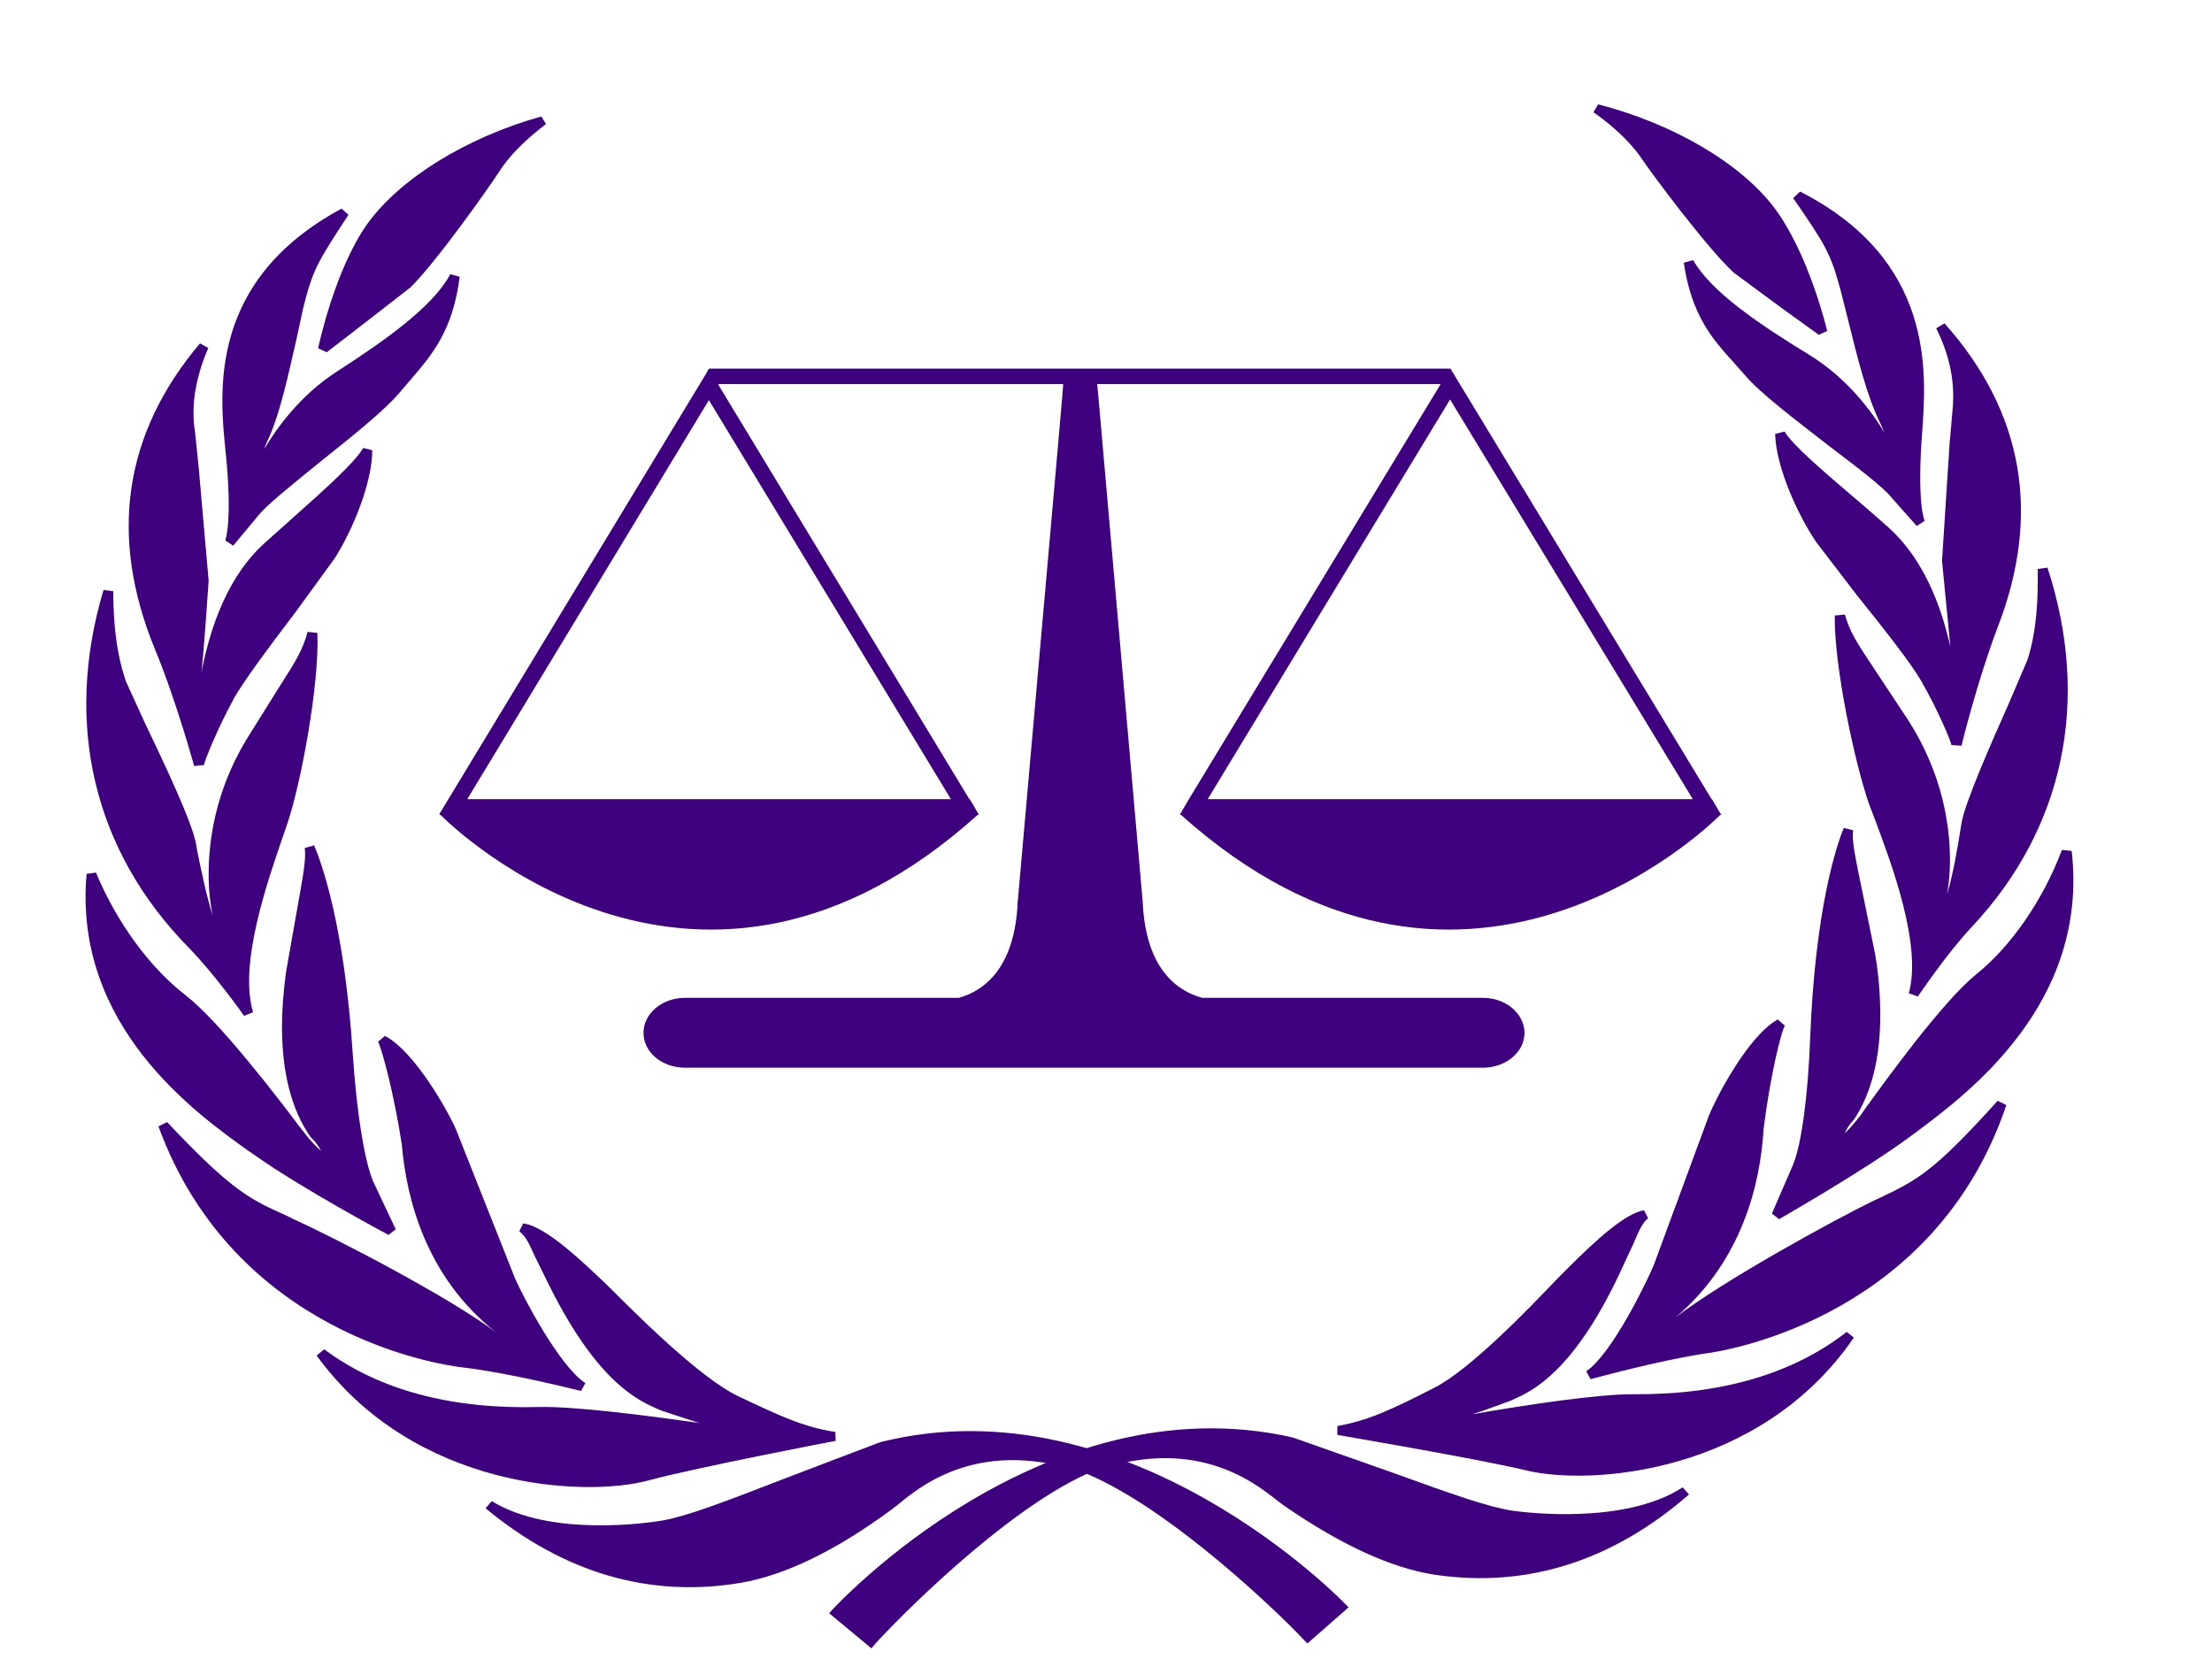 <?xml version="1.0"?><svg width="640" height="480" xmlns="http://www.w3.org/2000/svg">
 <title>Justice</title>
 <g>
  <title>Layer 1</title>
  <!-- AdFender script begin -->
  <!-- AdFender script end -->
  <g id="layer1">
   <g id="g2588">
    <path stroke-width="5" id="path26" fill="#3f007f" d="m498.035,235.483c0,0 0,0 -0.209,0l-2.509,-4.269l-0.104,0l-75.557,-124.56l-214.548,0l-0.732,1.328l-77.229,127.501l0.209,0l-0.105,0c-0.105,0 -0.105,0 -0.105,0c0,0 0,0.095 0.105,0.19l-0.105,0.095l0.314,0c4.807,4.838 75.243,72.193 155.399,0l0.314,0l-0.105,-0.19c0.105,0 0.105,0 0.105,-0.095l-0.105,0l0,0l0,0l-1.567,-2.751l-0.941,-1.518l-0.105,0l-72.631,-119.912l0.105,-0.189l99.697,0c0,0.569 -0.731,9.392 -13.167,149.795c-0.836,19.447 -9.928,25.804 -17.034,27.795l-79.215,0c-6.688,0 -12.019,4.554 -12.019,10.151c0,5.597 5.33,10.056 12.019,10.056l230.851,0c6.584,0 12.018,-4.459 12.018,-10.056c0,-5.598 -5.434,-10.151 -12.018,-10.151l-81.2,0c-7.21,-1.897 -16.407,-8.348 -17.243,-27.795c-12.332,-140.403 -13.063,-149.226 -13.167,-149.795l99.384,0l-72.84,120.101l0,0l-2.508,4.269l0.105,0l0,0l-0.209,0c0.105,0.095 0.105,0.095 0.105,0.095l-0.105,0.19l0.313,0c80.574,72.193 151.219,4.838 156.026,0l0.314,0l-0.105,-0.095c0.105,-0.095 0.105,-0.19 0.105,-0.19zm-222.91,-4.269l-139.932,0l69.914,-115.453l70.018,115.453zm74.303,0l70.123,-115.643l70.227,115.643l-140.35,0"/>
    <path stroke-width="5" id="path28" fill="#3f007f" d="m388.2,464.966c0,0 -61.24,-64.51 -133.035,-46.484c-33.023,12.237 -52.461,20.87 -63.121,22.767c-10.555,1.708 -35.427,3.51 -50.58,-5.787c27.798,23.052 53.611,24.476 72.631,21.25c19.02,-3.32 38.04,-17.361 42.952,-20.965c5.016,-3.51 23.096,-23.053 58.209,-10.435c25.395,10.814 57.687,42.595 63.121,48.287c9.824,-8.633 9.824,-8.633 9.824,-8.633"/>
    <path stroke-width="5" id="path30" fill="#3f007f" d="m254.748,417.248c-0.105,0 -28.426,10.815 -28.426,10.815c-16.616,6.45 -27.589,10.624 -34.59,11.858c-3.24,0.569 -32.292,5.028 -49.431,-5.598l-1.777,1.992c0,0.095 0.105,0.19 0.105,0.19c22.677,18.688 47.446,25.899 73.781,21.44c12.645,-2.182 27.275,-9.202 43.369,-21.061c0.209,-0.095 2.09,-1.613 2.09,-1.613c6.584,-5.408 24.036,-19.827 54.866,-8.728c24.558,10.435 56.014,40.888 62.494,47.908l1.045,1.044l11.914,-10.435l-0.941,-0.949c-0.628,-0.664 -62.599,-64.889 -134.498,-46.864zm-62.39,25.235c7.21,-1.234 18.289,-5.503 35.009,-12.048l28.321,-10.72c66.883,-16.791 124.988,39.654 130.526,45.157c-1.464,1.328 -6.271,5.503 -7.838,6.83c-8.047,-8.348 -38.249,-37.283 -62.598,-47.528c-32.501,-11.763 -50.894,3.415 -57.896,9.202l-1.672,1.424c-15.884,11.573 -30.097,18.499 -42.428,20.586c-22.469,3.889 -43.788,-1.613 -63.644,-15.368c17.662,5.597 39.294,2.94 42.22,2.466"/>
    <path stroke-width="5" id="path32" fill="#3f007f" d="m241.476,415.54c0,0 -39.503,7.684 -54.343,11.574c-14.839,3.984 -65.001,4.743 -94.263,-35.67c23.2,17.266 51.625,17.266 63.016,16.886c11.496,-0.284 41.07,3.7 55.597,6.167c-0.314,-2.466 -14.944,-5.408 -19.334,-7.494c-4.389,-2.087 -16.72,-5.408 -31.665,-35.006c-5.016,-9.012 -5.851,-14.04 -9.301,-16.791c6.271,0.854 18.498,12.807 22.26,16.412c3.762,3.605 26.544,27.416 39.502,33.488c12.959,6.166 19.334,9.108 28.531,10.435"/>
    <path stroke-width="5" id="path34" fill="#3f007f" d="m150.242,356.248c1.881,1.423 2.926,3.7 4.493,7.21l4.494,9.108c13.899,27.606 25.499,32.634 31.038,35.1l1.15,0.475l8.047,2.656c0.836,0.284 1.985,0.664 3.03,0.948c-14.944,-2.182 -36.785,-4.933 -46.609,-4.648c-25.394,0.664 -46.295,-4.934 -62.076,-16.697l-2.194,1.803c28.216,38.8 77.646,41.078 95.935,36.144c14.526,-3.889 53.82,-11.384 54.238,-11.479l-0.105,-2.561c-9.091,-1.423 -15.467,-4.364 -28.111,-10.34c-10.973,-5.218 -29.575,-23.811 -36.577,-30.831l-2.508,-2.466l-0.941,-0.854c-7.838,-7.495 -16.617,-15.179 -22.155,-15.843l-1.15,2.276zm50.058,52.082l-7.524,-2.466l-1.254,-0.569c-4.912,-2.087 -16.198,-7.115 -29.68,-33.868c0,-0.095 -4.493,-9.013 -4.493,-9.013c-0.836,-1.992 -1.881,-2.94 -2.822,-4.364c5.748,3.036 13.585,10.34 16.93,13.567l0.941,0.854l2.403,2.466c7.107,7.02 26.022,25.994 37.518,31.401c9.824,4.648 15.989,7.494 22.573,9.202c-11.809,2.371 -36.995,7.305 -48.176,10.341c-16.617,4.459 -59.673,2.466 -87.365,-28.934c15.257,8.917 34.173,13.376 56.641,12.712c10.973,-0.285 39.503,3.415 55.178,6.072l1.881,0.379l-0.208,-1.803c0,-0.379 -0.837,-0.664 -1.15,-1.043l0,0c0,0 -0.105,-0.095 -0.105,-0.095c-1.359,-1.518 -4.493,-2.846 -11.286,-4.839"/>
    <path stroke-width="5" id="path36" fill="#3f007f" d="m168.531,401.121c0,0 -19.856,-4.934 -34.591,-6.83c-14.839,-1.803 -66.569,-13.661 -86.739,-68.779c20.379,21.535 24.977,22.863 36.891,28.27c12.018,5.408 48.176,24.096 60.717,34.342c3.658,1.897 3.658,1.897 3.658,1.897c0,0 1.254,-1.423 -4.284,-5.692c-5.33,-4.364 -23.619,-19.447 -26.44,-53.221c-2.299,-14.893 -5.957,-28.46 -7.106,-30.263c8.256,4.27 17.975,21.536 19.96,26.373c1.986,4.933 15.362,38.99 17.139,43.069c1.672,3.985 12.541,25.615 20.796,30.832"/>
    <path stroke-width="5" id="path38" fill="#3f007f" d="m109.381,301.415c0.941,1.518 4.598,14.704 6.897,29.883c1.358,15.843 7.106,38.137 26.962,53.98c0.105,0 0.105,0 0.105,0.095c-13.794,-10.34 -46.609,-27.322 -58.626,-32.729l-1.881,-0.949c-10.346,-4.649 -15.572,-6.925 -34.487,-27.037l-2.508,1.234c21.946,60.05 81.2,68.968 87.888,69.727c14.526,1.708 34.174,6.83 34.382,6.83l1.254,-2.276c-7.629,-4.934 -18.289,-25.52 -20.379,-30.357l-17.034,-42.975c-1.881,-4.458 -11.704,-22.483 -20.587,-27.131l-1.986,1.708zm40.235,89.365c0.314,-0.285 0.418,-0.665 0.418,-1.139c0,-1.234 -0.941,-3.225 -4.911,-6.261c-19.021,-15.368 -24.664,-36.903 -25.917,-52.366c-1.568,-10.246 -3.867,-20.207 -5.643,-25.994c6.897,6.261 14.003,18.593 15.675,22.673l17.139,43.07c1.15,2.751 9.719,19.827 17.766,27.985c-6.688,-1.518 -19.543,-4.458 -30.098,-5.692c-6.062,-0.759 -58.418,-9.202 -81.931,-60.62c14.213,14.325 20.065,17.456 29.366,21.63l1.986,0.854c12.436,5.692 48.072,24.096 60.404,34.152c0.209,0.189 3.971,2.087 3.971,2.087l1.045,0.569l0.731,-0.948"/>
    <path stroke-width="5" id="path40" fill="#3f007f" d="m113.248,356.154c0,0 -24.872,-13.187 -38.562,-22.863c-13.69,-9.772 -52.148,-35.195 -48.176,-80.352c5.957,14.609 15.676,27.891 26.231,35.954c10.555,8.159 29.679,33.773 34.277,39.749c4.494,5.977 7.629,7.59 7.629,7.59c0,0 1.464,-2.941 -3.658,-8.064c-3.762,-5.503 -10.555,-18.404 -6.897,-46.579c4.598,-26.183 6.27,-32.445 5.434,-36.524c3.971,9.202 9.196,29.029 11.182,60.051c1.15,17.55 3.345,31.116 5.852,37.093c2.612,5.882 6.688,13.945 6.688,13.945"/>
    <path stroke-width="5" id="path42" fill="#3f007f" d="m88.167,245.349c0.105,0.57 0.105,1.234 0.105,1.992c0,2.941 -0.836,7.589 -2.612,17.456l-2.926,16.602c-0.731,5.597 -1.15,10.719 -1.15,15.558c0,13.282 2.717,24.001 8.152,31.875c1.776,1.708 2.612,3.036 3.135,4.174c-1.253,-1.138 -2.822,-2.656 -4.703,-5.123c0,0 -1.567,-1.992 -1.567,-1.992c-6.271,-8.349 -23.2,-30.452 -32.92,-37.947c-10.346,-7.968 -19.96,-21.155 -25.917,-35.48l-2.717,0.38c-3.867,44.208 31.874,69.443 47.132,80.352l1.567,1.044c13.586,9.677 38.458,22.957 38.667,23.052l2.09,-1.613l-6.585,-13.945c-2.508,-6.072 -4.703,-19.732 -5.851,-36.713c-2.404,-37.568 -9.197,-55.782 -11.182,-60.431l-2.717,0.759zm0.314,19.828c1.15,-5.977 1.776,-9.772 2.195,-12.808c2.822,8.918 6.793,25.615 8.569,52.841c1.149,17.172 3.343,31.116 6.06,37.473c0,0 2.926,6.166 4.807,10.34c-7.42,-4.079 -24.244,-13.471 -34.591,-20.776l-1.567,-1.139c-14.108,-10.056 -46.296,-32.824 -46.296,-71.719c0,-0.474 0,-0.949 0,-1.423c6.166,12.902 14.526,24.571 24.141,31.97c9.51,7.21 26.231,29.219 32.501,37.473l1.464,1.992c4.703,6.072 8.046,7.874 8.151,7.969l1.464,0.759l0.522,-1.423c0.314,-0.38 1.672,-3.89 -3.867,-9.487c-6.898,-10.056 -9.091,-25.425 -6.479,-45.442c0,0 2.926,-16.601 2.926,-16.601"/>
    <path stroke-width="5" id="path44" fill="#3f007f" d="m71.864,293.257c0,0 -8.569,-12.143 -16.303,-20.112c-7.733,-7.779 -41.906,-42.879 -24.245,-102.077c0,13.756 2.09,21.535 3.658,26.468c1.777,4.838 18.706,37.852 20.379,46.769c1.672,8.917 4.493,25.709 8.465,27.606c1.463,-0.854 -0.209,-3.795 -0.731,-6.546c-0.628,-2.656 -5.539,-25.614 9.301,-50.564c13.481,-21.915 15.989,-24.002 17.975,-31.591c0.627,14.325 -4.493,42.69 -8.569,54.643c-3.971,11.859 -14.736,39.465 -9.928,55.402"/>
    <path stroke-width="5" id="path46" fill="#3f007f" d="m54.516,274.093c7.525,7.684 16.095,19.732 16.095,19.827l2.612,-1.043c-4.181,-13.851 4.076,-37.568 8.465,-50.374l1.463,-4.269c3.867,-11.384 9.302,-40.129 8.674,-55.118l-2.822,-0.284c-1.463,5.218 -3.03,7.874 -8.569,16.507l-9.301,14.893c-8.779,14.704 -10.764,28.84 -10.764,38.706c0,5.787 0.732,9.771 1.15,11.858c-1.881,-5.787 -3.553,-14.23 -4.493,-18.783l-0.314,-1.898c-1.15,-6.261 -9.092,-23.052 -14.944,-35.29l-5.33,-11.669c-1.568,-4.554 -3.658,-12.333 -3.658,-26.089l-2.822,-0.379c-11.6,38.8 -2.822,75.514 24.558,103.404zm2.09,-1.802c-19.02,-19.257 -28.738,-42.974 -28.738,-68.683c0,-7.21 1.045,-14.515 2.508,-21.914c0.732,7.684 2.09,12.807 3.24,16.222c0,0 5.539,11.953 5.539,11.953c5.434,11.384 13.69,28.745 14.735,34.627c0,0 0.314,1.992 0.314,1.992c2.612,13.377 5.016,24.666 8.987,26.562l0.732,0.285l0.731,-0.379c0.836,-0.475 1.15,-1.329 1.15,-2.182c0,-1.044 -0.314,-2.182 -0.732,-3.32l-0.627,-2.276c-0.418,-1.708 -1.254,-6.072 -1.254,-12.333c0,-9.487 1.986,-23.147 10.555,-37.378l9.197,-14.799c2.612,-4.174 4.389,-6.925 5.643,-9.392c-0.836,15.368 -5.016,36.714 -8.152,46.2l-1.463,4.269c-3.867,11.099 -9.824,28.08 -9.824,42.026c0,1.518 0.418,2.846 0.627,4.269c-3.239,-4.269 -8.256,-10.719 -13.167,-15.748"/>
    <path stroke-width="5" id="path48" fill="#3f007f" d="m57.546,221.252c0,0 -5.12,-18.878 -11.391,-33.962c-6.27,-15.179 -18.288,-50.374 12.854,-87.088c-6.584,14.609 -3.971,24.096 -3.971,25.709c0,1.613 3.867,34.057 3.971,42.121c0.105,10.34 -1.986,28.175 -1.986,28.175c0,0 0.731,2.182 2.299,0c0.941,-1.328 3.031,-24.381 18.289,-38.136c14.109,-12.807 25.603,-22.483 28.739,-27.796c0,9.393 -5.957,23.243 -10.868,30.737c-4.807,7.589 -24.768,32.444 -29.367,40.793c-4.493,8.443 -8.569,18.404 -8.569,19.447"/>
    <path stroke-width="5" id="path50" fill="#3f007f" d="m44.797,187.765c6.166,14.799 11.287,33.678 11.391,33.868l2.822,-0.285c0.105,-1.044 3.867,-10.435 8.465,-18.878c2.612,-4.933 10.66,-15.653 17.87,-25.14l11.391,-15.653c5.33,-8.253 10.973,-22.104 10.973,-31.401l-2.613,-0.664c-2.508,4.269 -10.658,11.574 -21.109,20.871l-7.421,6.64c-12.644,11.384 -16.511,29.22 -17.975,35.86c0,0 -0.313,1.518 -0.418,2.182c0.522,-2.371 2.194,-27.131 2.194,-27.131l-2.926,-33.299l-1.044,-10.056c-0.209,-1.139 -0.418,-2.941 -0.418,-5.313c0,-4.364 0.836,-10.72 4.284,-18.688l-2.403,-1.329c-22.051,26.089 -26.44,55.782 -13.063,88.416zm2.717,-0.949c-4.912,-11.953 -7.42,-23.527 -7.42,-34.626c0,-15.558 5.121,-30.167 14.735,-43.923c-1.15,4.364 -1.672,8.253 -1.672,11.099c0,2.466 0.209,4.364 0.314,5.598c0.208,0.948 1.044,10.056 1.044,10.056l3.031,33.014c0,0 -1.986,27.985 -1.986,27.985c0.209,0.854 0.732,2.277 2.195,2.372c1.045,0.19 1.986,-0.38 2.717,-1.518c0,0 0.941,-3.415 0.941,-3.415c1.464,-6.45 5.121,-23.621 17.139,-34.436c0,0 7.524,-6.735 7.524,-6.735c8.569,-7.684 14.422,-13.187 18.184,-17.646c-1.358,8.918 -6.165,19.827 -10.032,25.804l-11.286,15.463c-7.211,9.487 -15.362,20.301 -18.079,25.329c-2.718,5.029 -5.435,11.1 -7.107,15.369c-1.986,-6.451 -5.748,-19.068 -10.241,-29.788"/>
    <path stroke-width="5" id="path52" fill="#3f007f" d="m66.534,156.933c0,0 2.299,-5.218 0.209,-26.278c-2.195,-21.061 -3.135,-49.805 32.814,-69.158c-8.987,13.661 -10.45,16.032 -13.167,27.226c-2.717,11.1 -5.748,28.935 -10.66,38.99c-1.986,4.934 -3.239,8.823 -2.299,9.298c0.836,0.474 1.253,-0.38 1.881,-2.087c0.836,-1.708 8.151,-16.792 22.991,-26.373c14.839,-9.581 28.216,-19.162 33.232,-28.649c-2.195,17.55 -9.51,23.811 -16.826,32.634c-7.942,9.582 -36.471,29.599 -41.279,36.144c-4.912,6.451 -6.898,8.254 -6.898,8.254"/>
    <path stroke-width="5" id="path54" fill="#3f007f" d="m65.28,130.75c2.09,20.207 -0.105,25.614 -0.105,25.614l2.299,1.518l7.106,-8.539c2.195,-2.94 9.928,-9.107 17.976,-15.653c9.405,-7.494 19.124,-15.273 23.304,-20.396c0,0 2.926,-3.415 2.926,-3.415c6.271,-7.305 12.227,-14.23 14.213,-29.788l-2.717,-0.759c-5.016,9.392 -18.706,19.068 -32.814,28.176c-10.764,6.925 -17.557,16.601 -21.006,22.388c0.208,-0.664 0.313,-0.854 0.627,-1.708c3.762,-7.589 6.27,-19.543 8.674,-29.978l1.986,-9.202c2.717,-10.814 3.971,-12.997 13.063,-26.847l-1.985,-1.803c-38.666,20.871 -35.323,53.126 -33.546,70.391zm3.762,15.273c0,-3.889 -0.208,-8.917 -0.941,-15.463c-0.418,-4.079 -0.836,-9.013 -0.836,-14.419c0,-15.369 5.016,-34.436 27.172,-49.236c-5.54,8.538 -7.211,12.237 -9.406,21.535l-2.194,9.202c-2.195,10.34 -4.807,22.104 -8.465,29.599c-1.986,4.838 -2.717,7.494 -2.717,9.012c0,1.044 0.418,1.518 1.044,1.897l0.523,0.285l1.254,-0.095c1.149,-0.38 1.672,-1.518 2.194,-3.035c0.731,-1.518 8.152,-16.412 22.469,-25.709c11.808,-7.589 22.991,-15.653 29.679,-23.621c-2.404,10.34 -7.002,16.127 -12.331,22.388l-2.926,3.32c-4.076,4.933 -14.004,12.997 -22.886,20.112c-8.569,6.925 -16.095,12.902 -18.498,16.127c0,0 -1.672,2.087 -3.344,4.079c0.104,-1.613 0.208,-3.415 0.208,-5.977"/>
    <path stroke-width="5" id="path56" fill="#3f007f" d="m93.392,101.056c0,0 4.703,-22.293 14.108,-35.48c9.405,-13.187 28.948,-24.855 49.535,-30.642c-7.21,5.503 -11.6,10.435 -14.108,14.42c-2.509,3.889 -18.079,25.994 -25.186,33.014c-7.315,7.02 -19.02,13.376 -24.349,18.688"/>
    <path stroke-width="5" id="path58" fill="#3f007f" d="m106.246,64.817c-9.405,13.282 -14.003,35.1 -14.212,35.954l2.509,1.139l10.45,-8.063l13.69,-10.625c7.42,-7.21 23.096,-29.409 25.5,-33.204c2.925,-4.649 7.524,-9.392 13.794,-14.135l-1.359,-2.182c-21.737,6.071 -40.966,18.025 -50.371,31.116zm2.509,1.423c7.942,-11.194 23.827,-21.345 42.011,-27.701c-3.658,3.415 -6.898,6.83 -9.092,10.151c-2.403,3.699 -17.87,25.709 -25.081,32.824c0,0 -17.661,13.566 -20.901,16.032c1.777,-6.83 6.166,-21.63 13.063,-31.306"/>
    <path stroke-width="5" id="path60" fill="#3f007f" d="m241.893,466.673c0,0 59.464,-65.933 131.676,-49.521c33.442,11.479 52.985,19.637 63.748,21.156c10.66,1.613 35.427,2.845 50.371,-6.925c-27.171,23.716 -52.984,25.804 -72.003,22.957c-19.124,-2.846 -38.458,-16.412 -43.475,-19.922c-5.016,-3.51 -23.827,-22.483 -58.418,-9.107c-25.291,11.384 -56.642,43.828 -61.867,49.71c-10.033,-8.348 -10.033,-8.348 -10.033,-8.348"/>
    <path stroke-width="5" id="path62" fill="#3f007f" d="m240.743,465.82l-0.836,0.949l12.227,10.15l0.941,-1.139c6.375,-7.114 37.099,-38.326 61.345,-49.331c30.411,-11.763 48.281,2.277 54.969,7.59l1.881,1.423c16.617,11.479 31.352,18.309 44.206,20.207c26.335,3.794 50.999,-3.985 73.049,-23.148c0.104,-0.095 0.104,-0.095 0.104,-0.189l-1.777,-1.992c-16.93,11.004 -46.086,7.21 -49.326,6.735c-7.002,-1.044 -17.87,-4.933 -34.382,-10.909l-29.053,-10.246c-72.422,-16.507 -132.72,49.236 -133.348,49.9zm132.512,-47.433l28.844,10.246c16.721,5.977 27.694,9.961 35.009,11.004c2.718,0.38 23.305,2.941 40.444,-2.371c-19.02,13.471 -39.607,18.973 -61.658,15.748c-12.228,-1.803 -26.649,-8.349 -42.639,-19.543c-0.208,-0.095 -1.986,-1.423 -1.986,-1.423c-7.106,-5.598 -25.916,-20.397 -58.105,-7.874c-23.932,10.72 -53.507,40.318 -61.344,48.951c-1.568,-1.233 -6.48,-5.407 -7.943,-6.545c5.329,-5.692 61.867,-63.466 129.377,-48.192"/>
    <path stroke-width="5" id="path64" fill="#3f007f" d="m387.26,413.927c0,0 39.712,6.64 54.551,10.246c14.945,3.605 65.211,3.225 93.428,-37.852c-22.783,17.835 -51.313,18.499 -62.704,18.404c-11.391,-0.094 -40.966,4.554 -55.283,7.4c0.209,-2.561 14.736,-5.787 19.124,-7.969c4.285,-2.182 16.512,-5.787 30.62,-35.765c4.912,-9.107 5.539,-14.23 8.988,-16.981c-6.271,1.044 -18.184,13.282 -21.841,16.887c-3.762,3.794 -25.917,28.08 -38.667,34.436c-12.749,6.545 -19.124,9.487 -28.216,11.194"/>
    <path stroke-width="5" id="path66" fill="#3f007f" d="m454.143,366.399l-1.045,1.043l-2.822,2.846c-6.793,7.115 -24.768,25.994 -35.427,31.306c-12.959,6.64 -19.124,9.392 -27.903,11.004l0,2.561c0.314,0.095 39.816,6.736 54.552,10.246c18.393,4.553 67.824,1.138 94.89,-38.421l-2.089,-1.613c-15.572,12.143 -36.368,18.215 -61.659,18.025c-9.927,-0.095 -31.56,3.13 -46.609,5.787c1.045,-0.379 2.195,-0.759 3.135,-1.043l7.838,-2.846l1.254,-0.57c5.016,-2.276 16.826,-7.778 30.098,-35.764l4.284,-9.203c1.464,-3.51 2.509,-5.882 4.181,-7.304l-1.15,-2.277c-5.434,0.855 -13.899,8.633 -21.528,16.223zm-37.936,37.567c11.078,-5.692 28.739,-24.096 36.263,-31.97l2.717,-2.751l1.15,-1.138c3.24,-3.225 10.764,-10.53 16.303,-13.756c-0.836,1.423 -1.881,2.466 -2.717,4.458l-4.181,9.013c-12.854,27.227 -24.035,32.35 -28.843,34.626l-1.254,0.569c0,0 -7.42,2.656 -7.42,2.656c-6.793,2.182 -9.824,3.605 -11.183,5.124c0,0 -0.104,0.094 -0.104,0.094l0,0c-0.314,0.38 -1.045,0.759 -1.15,1.139l-0.105,1.803l1.881,-0.475c13.377,-2.656 43.265,-7.399 54.969,-7.304c22.469,0.095 41.28,-4.744 56.328,-14.135c-26.962,32.16 -69.913,35.101 -86.634,31.021c-11.182,-2.75 -36.577,-7.209 -48.49,-9.202c6.375,-1.897 12.436,-4.743 22.468,-9.772zm52.149,-35.005l0,0"/>
    <path stroke-width="5" id="path68" fill="#3f007f" d="m459.891,397.8c0,0 19.542,-5.502 34.277,-7.589c14.839,-2.182 66.256,-15.273 84.858,-70.865c-19.752,22.009 -24.246,23.432 -36.054,29.219c-11.809,5.598 -47.551,25.045 -59.882,35.575c-3.658,1.992 -3.658,1.992 -3.658,1.992c0,0 -1.045,-1.329 4.181,-5.693c5.329,-4.458 23.199,-20.016 25.185,-53.884c1.881,-14.894 5.226,-28.46 6.375,-30.452c-8.152,4.554 -17.453,22.104 -19.334,26.942c-1.881,4.933 -14.422,39.274 -15.989,43.354c-1.673,4.079 -11.914,25.899 -19.96,31.4"/>
    <path stroke-width="5" id="path70" fill="#3f007f" d="m494.481,322.665l-15.989,43.354c-2.09,5.028 -12.122,25.709 -19.542,30.737l1.253,2.277c0.209,0 19.752,-5.503 34.278,-7.589c6.584,-0.949 65.629,-11.194 86.008,-71.719l-2.508,-1.234c-18.602,20.681 -23.41,22.958 -33.86,27.986l-1.881,0.854c-11.705,5.692 -43.578,23.147 -57.478,33.868c19.334,-16.412 24.559,-38.706 25.5,-54.548c1.881,-15.274 5.12,-28.366 6.165,-29.884l-2.089,-1.803c-8.779,4.933 -18.08,23.242 -19.857,27.701zm-13.272,44.208c0,0 15.989,-43.354 15.989,-43.354c1.568,-4.174 8.361,-16.602 15.049,-23.052c-1.568,5.787 -3.554,15.558 -4.912,25.899c-1.359,22.483 -9.615,40.318 -24.663,53.126c-3.658,3.035 -4.703,5.028 -4.703,6.261c0,0.475 0.105,0.949 0.418,1.234l0.731,0.854l4.704,-2.561c12.227,-10.34 47.445,-29.599 59.776,-35.575l1.777,-0.854c9.301,-4.459 15.048,-7.684 28.948,-22.483c-22.051,51.987 -74.199,61.569 -80.365,62.517c-10.45,1.518 -23.2,4.648 -29.889,6.45c7.838,-8.253 15.781,-25.045 17.139,-28.46"/>
    <path stroke-width="5" id="path72" fill="#3f007f" d="m513.92,351.6c0,0 24.454,-13.851 37.935,-23.907c13.377,-9.961 51.208,-36.239 46.087,-81.301c-5.643,14.704 -14.945,28.176 -25.291,36.524c-10.346,8.348 -28.739,34.436 -33.128,40.508c-4.493,6.072 -7.524,7.779 -7.524,7.779c0,0 -1.567,-2.94 3.448,-8.253c3.554,-5.408 10.138,-18.594 5.643,-46.579c-5.225,-26.183 -7.001,-32.35 -6.374,-36.334c-3.658,9.202 -8.36,29.029 -9.51,60.145c-0.627,17.646 -2.612,31.211 -5.017,37.188c-2.403,6.072 -6.27,14.23 -6.27,14.23"/>
    <path stroke-width="5" id="path74" fill="#3f007f" d="m523.743,300.182c-0.628,16.982 -2.509,30.737 -4.912,36.714l-6.166,14.23l2.09,1.613c0.209,-0.19 24.663,-14.04 38.04,-24.002l1.568,-1.138c14.944,-11.195 50.057,-37.189 45.041,-81.396l-2.822,-0.285c-5.539,14.609 -14.63,27.796 -24.872,36.049c-9.51,7.684 -25.813,30.168 -31.978,38.705l-1.464,2.087c-1.881,2.466 -3.344,3.985 -4.493,5.123c0.418,-1.044 1.15,-2.371 2.717,-4.079c5.016,-7.589 7.524,-17.741 7.524,-30.073c0,-5.503 -0.418,-11.384 -1.463,-17.551c0,-0.095 -3.448,-16.887 -3.448,-16.887c-2.09,-10.056 -3.031,-14.609 -3.031,-17.455c0,-0.57 0,-1.139 0.105,-1.613l-2.718,-0.664c-1.985,4.744 -8.255,23.147 -9.718,60.62zm-2.195,37.663c2.508,-6.261 4.494,-20.302 5.121,-37.568c1.045,-27.227 4.598,-43.923 7.21,-52.936c0.418,2.941 1.15,6.735 2.403,12.428l3.449,16.791c0.94,6.166 1.463,11.954 1.463,17.266c0,11.764 -2.403,21.441 -7.001,28.461c-3.135,3.32 -3.867,5.977 -3.867,7.589c0,1.044 0.313,1.708 0.417,1.803l0.628,1.423l1.358,-0.759c0.209,-0.095 3.449,-1.992 7.943,-8.159l1.567,-2.087c6.062,-8.443 22.155,-30.737 31.456,-38.137c9.301,-7.589 17.348,-19.448 23.096,-32.445c0.105,1.044 0.209,2.182 0.209,3.226c0,37.757 -30.829,60.715 -44.519,70.865l-1.568,1.139c-10.137,7.589 -26.649,17.36 -33.964,21.63c1.776,-4.08 4.598,-10.53 4.598,-10.53"/>
    <path stroke-width="5" id="path76" fill="#3f007f" d="m553.631,287.66c0,0 8.256,-12.333 15.781,-20.397c7.524,-7.969 40.861,-43.923 21.632,-102.646c0.314,13.756 -1.463,21.63 -3.031,26.562c-1.567,4.838 -17.556,38.231 -19.02,47.149c-1.567,9.012 -3.971,25.804 -7.942,27.795c-1.359,-0.759 0.313,-3.794 0.731,-6.45c0.522,-2.751 4.807,-25.899 -10.66,-50.374c-14.003,-21.535 -16.617,-23.716 -18.707,-31.211c-0.313,14.325 5.644,42.595 9.824,54.359c4.39,11.859 15.885,39.18 11.391,55.213"/>
    <path stroke-width="5" id="path78" fill="#3f007f" d="m589.581,164.617c0,1.138 0,2.371 0,3.51c0,9.012 -0.94,16.412 -2.926,22.673l-5.226,12.238c-5.434,12.238 -12.854,29.03 -13.899,35.101l-0.418,2.561c-0.731,4.648 -2.09,12.522 -3.762,18.025c0.314,-1.897 0.836,-5.123 0.836,-9.866c0,-9.866 -2.09,-24.76 -11.913,-40.223c0,0 -9.719,-14.704 -9.719,-14.704c-5.643,-8.443 -7.315,-11.099 -8.779,-16.127l-2.926,0.284c-0.209,14.799 5.957,43.449 10.033,54.833l1.672,4.364c4.703,12.617 13.586,36.144 9.719,50.09l2.612,0.949c0.105,-0.095 8.256,-12.333 15.676,-20.207c26.649,-28.46 34.382,-65.363 21.841,-103.879l-2.822,0.38zm-27.798,102.646c3.971,-1.992 6.061,-13.092 8.151,-26.183l0.418,-2.467c1.045,-5.882 8.674,-23.147 13.69,-34.626l5.33,-12.427c1.045,-3.321 2.09,-9.108 2.612,-16.887c2.09,8.443 3.345,16.792 3.345,24.95c0,24.666 -9.092,47.718 -26.963,66.786c-4.703,5.028 -9.51,11.479 -12.645,15.843c0.105,-1.044 0.418,-1.897 0.418,-2.941c0,-14.04 -6.584,-31.59 -10.869,-42.879l-1.672,-4.364c-3.345,-9.487 -7.943,-30.547 -9.197,-45.821c1.359,2.371 3.031,5.028 5.748,9.012l9.719,14.704c9.405,14.989 11.391,29.315 11.391,38.801c0,5.312 -0.627,9.202 -0.836,10.625c-0.104,0 -0.731,2.467 -0.731,2.467c-0.209,1.138 -0.627,2.182 -0.627,3.13c0,0.949 0.313,1.803 1.254,2.277l0.732,0.38l0.731,-0.38"/>
    <path stroke-width="5" id="path80" fill="#3f007f" d="m566.067,215.466c0,0 4.703,-19.068 10.555,-34.342c5.852,-15.274 16.93,-50.659 -15.048,-86.708c6.897,14.419 4.598,24.001 4.703,25.614c0,1.613 -3.135,34.152 -2.926,42.216c0.105,10.34 2.717,28.08 2.717,28.08c0,0 -0.731,2.182 -2.299,0.095c-1.045,-1.423 -3.659,-24.381 -19.229,-37.757c-14.526,-12.428 -26.231,-21.82 -29.47,-27.132c0.209,9.487 6.584,23.052 11.6,30.547c5.016,7.399 25.604,31.875 30.411,40.128c4.703,8.254 8.987,18.12 8.987,19.258"/>
    <path stroke-width="5" id="path82" fill="#3f007f" d="m560.215,94.985c4.181,8.443 4.912,15.179 4.912,19.543c0,1.897 -0.105,3.32 -0.208,4.269l-0.837,9.487l-2.194,33.963c0,0 1.672,17.266 2.403,24.76c-1.776,-7.305 -5.957,-24.286 -18.811,-35.195c0,-0.095 -7.943,-6.926 -7.943,-6.926c-10.45,-8.917 -18.706,-15.937 -21.215,-20.016l-2.717,0.664c0.209,9.297 6.271,22.957 11.809,31.211l11.913,15.558c7.421,9.202 15.676,19.732 18.393,24.476c4.912,8.443 8.779,17.74 8.883,18.783l2.926,0.19c0,-0.19 4.703,-19.163 10.45,-34.247c12.645,-32.634 7.524,-62.233 -15.362,-87.941l-2.404,1.423zm5.121,97.618c1.464,-0.189 1.986,-1.613 2.09,-1.897c0,0 0,0 0,0c0,-1.044 -2.717,-28.46 -2.717,-28.46l2.299,-33.678l0.628,-8.538c0.105,-1.423 0.313,-3.225 0.313,-5.407c0,-3.131 -0.731,-7.495 -2.089,-12.238c10.45,14.04 15.989,29.219 15.989,45.536c0,10.53 -2.195,21.44 -6.584,32.729c-4.181,10.91 -7.733,23.622 -9.405,30.073c-1.777,-4.175 -4.599,-10.151 -7.525,-15.179c-2.926,-4.933 -11.286,-15.463 -18.601,-24.76l-11.809,-15.464c-4.598,-6.735 -9.301,-17.076 -10.868,-25.519c3.867,4.269 9.823,9.582 18.497,17.076l8.047,6.735c12.227,10.53 16.198,27.037 17.87,34.057l1.045,3.415c0.836,1.139 1.776,1.613 2.822,1.518"/>
    <path stroke-width="5" id="path84" fill="#3f007f" d="m555.512,151.241c0,0 -2.403,-5.123 -0.836,-26.183c1.568,-21.155 1.776,-49.9 -34.591,-68.493c9.302,13.566 10.764,15.937 13.795,27.036c3.031,11.005 6.584,28.745 11.705,38.706c2.09,4.933 3.553,8.727 2.612,9.202c-0.941,0.569 -1.359,-0.38 -2.09,-1.992c-0.731,-1.708 -8.569,-16.602 -23.513,-25.804c-15.153,-9.297 -28.739,-18.593 -33.965,-27.891c2.509,17.456 10.033,23.527 17.557,32.16c8.152,9.392 37.204,28.745 42.22,35.101c5.12,6.45 7.106,8.158 7.106,8.158"/>
    <path stroke-width="5" id="path86" fill="#3f007f" d="m518.831,57.323c9.405,13.661 10.764,15.842 13.69,26.562l2.195,8.728c2.612,10.53 5.539,22.483 9.51,30.262c0.209,0.474 0.628,1.423 0.941,2.182c-3.344,-5.502 -10.346,-15.463 -21.841,-22.483c-14.317,-8.727 -28.321,-18.214 -33.442,-27.321l-2.717,0.759c2.3,15.463 8.36,22.198 14.944,29.409l2.926,3.32c4.39,5.123 14.422,12.713 23.932,20.112c8.256,6.261 15.989,12.143 18.289,15.084l7.315,8.253l2.299,-1.518c-0.105,0 -2.299,-5.313 -0.731,-25.52c1.253,-17.456 3.657,-49.805 -35.323,-69.727l-1.986,1.898zm30.097,75.229c0.628,-0.285 0.94,-0.854 0.94,-1.708c0,-1.518 -0.94,-4.174 -2.926,-9.013c-3.867,-7.494 -6.897,-19.922 -9.405,-29.788l-2.299,-8.823c-2.509,-9.298 -4.285,-12.902 -9.928,-21.441c22.991,14.42 28.425,33.204 28.425,51.513c0,3.984 -0.209,7.874 -0.418,11.669c-0.418,5.312 -0.523,9.581 -0.523,12.996c0,3.795 0.105,6.356 0.418,8.444c-1.776,-1.992 -3.554,-3.985 -3.554,-3.985c-2.508,-3.13 -10.032,-8.917 -18.811,-15.558c-9.092,-6.925 -19.334,-14.799 -23.618,-19.637l-2.926,-3.415c-5.434,-6.072 -10.137,-11.669 -12.854,-21.914c6.375,7.305 16.72,14.609 30.306,22.863c15.466,9.582 22.991,25.14 23.096,25.235c0.627,1.518 1.044,2.561 2.194,2.845l0.628,0.285l1.253,-0.569"/>
    <path stroke-width="5" id="path88" fill="#3f007f" d="m527.192,96.029c0,0 -5.226,-22.104 -15.049,-35.101c-9.615,-12.997 -29.47,-24.191 -50.163,-29.503c7.316,5.312 11.809,10.151 14.422,14.04c2.613,3.89 18.812,25.615 26.127,32.445c7.42,6.925 19.334,12.902 24.663,18.12"/>
    <path stroke-width="5" id="path90" fill="#3f007f" d="m461.04,32.467c7.943,5.598 12.019,10.53 14.109,13.661c2.508,3.794 18.811,25.709 26.439,32.729c0,0 14.003,10.34 14.003,10.34l10.66,7.684l2.403,-1.139c-0.208,-0.949 -5.434,-22.483 -15.258,-35.575c-9.718,-12.902 -29.261,-24.38 -50.998,-29.978l-1.359,2.276zm56.224,54.643l-13.69,-10.151c-7.316,-6.735 -23.514,-28.65 -25.917,-32.16c-2.195,-3.225 -5.539,-6.545 -9.405,-9.961c18.393,5.977 34.487,15.747 42.742,26.847c7.107,9.487 11.913,24.096 13.795,30.926c-3.135,-2.371 -7.525,-5.503 -7.525,-5.503"/>
   </g>
  </g>
 </g>
</svg>